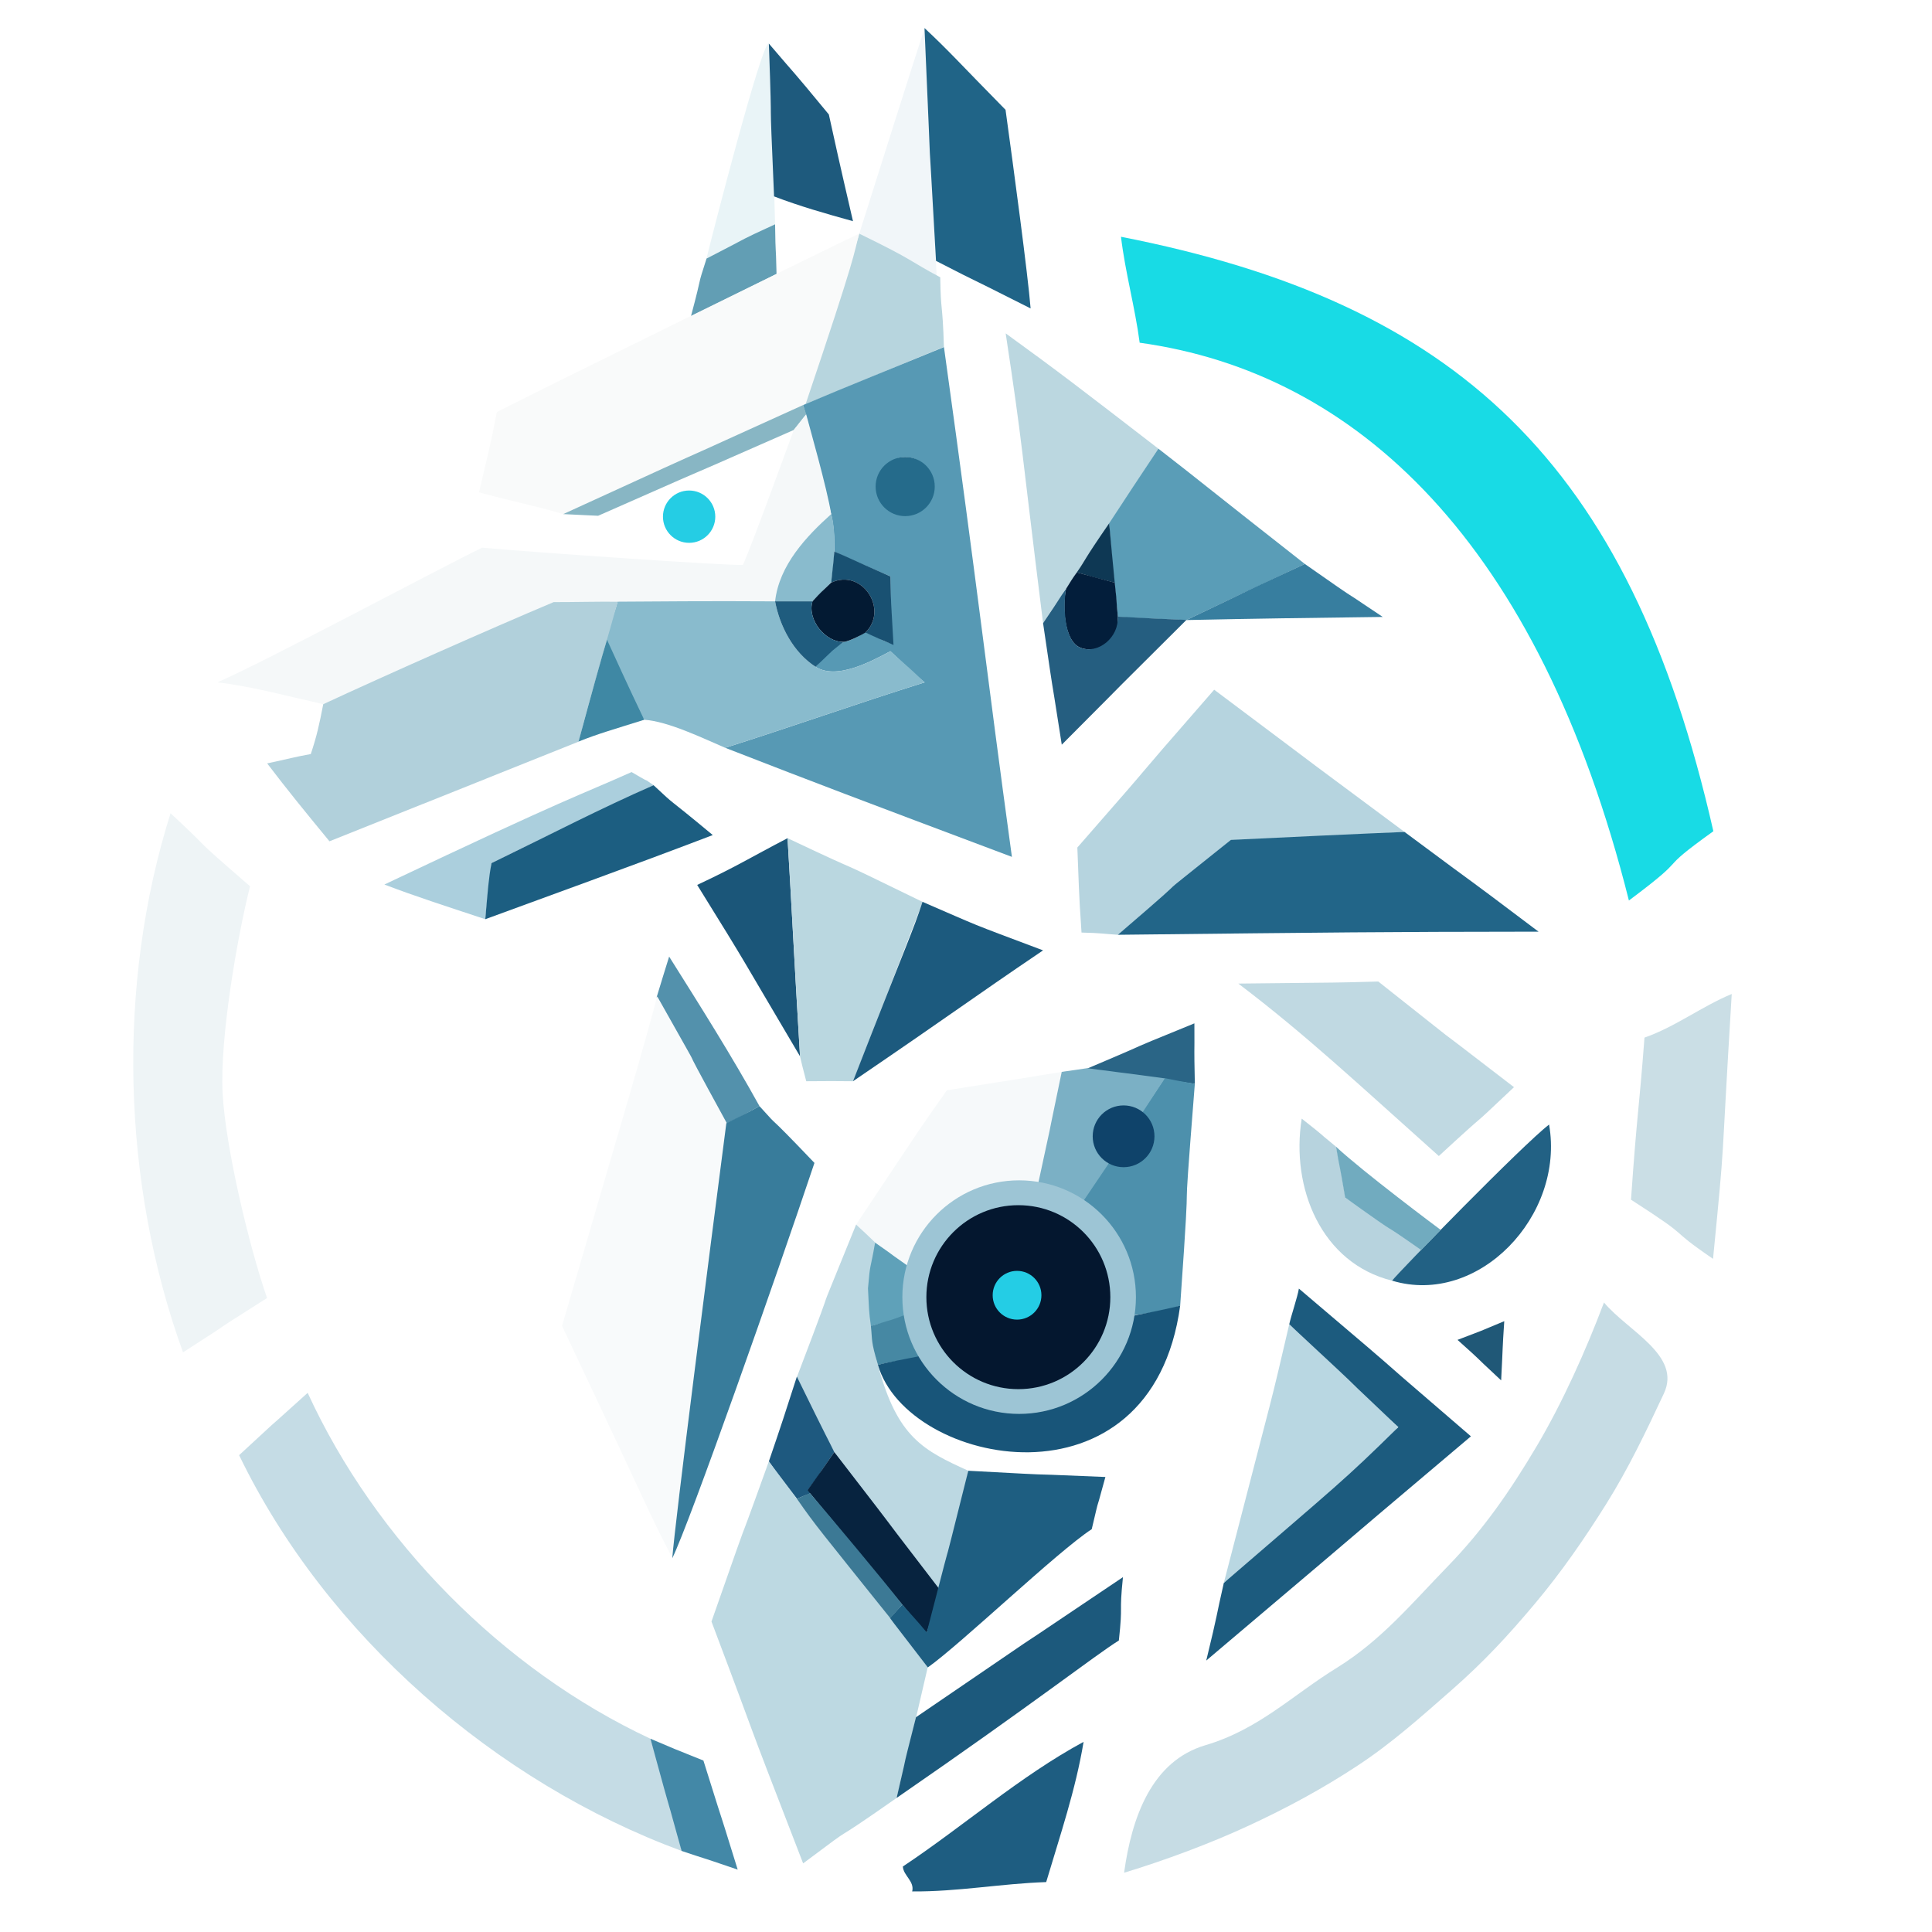 <svg viewBox="0 0 620 620" width="1024" height="1024" xmlns="http://www.w3.org/2000/svg" xmlns:bx="https://boxy-svg.com">
  <defs></defs>
  <g fill="#F1F6F9" fill-opacity="1.00" stroke="None" transform="matrix(1, 0, 0, 1, -211.266, -133.019)">
    <path d="M 486.979 208.116 C 492.113 210.69 497.947 213.752 511.843 221.548 C 509.778 178.857 509.3 175.512 508 142 C 505.68 148.94 490.942 195.525 486.979 208.116 Z"></path>
  </g>
  <g fill="#206487" fill-opacity="1.00" stroke="None" transform="matrix(1, 0, 0, 1, -211.266, -133.019)">
    <path d="M 507.95 142.023 C 511 211.112 508.24 154.976 511.642 216.737 C 529.775 226.053 515.247 218.472 542 232 C 541.09 220.78 536.613 187.575 533.957 168.259 C 518.751 152.813 516.143 149.671 507.95 142.023 Z"></path>
  </g>
  <g fill="#E9F4F7" fill-opacity="1.00" stroke="None" transform="matrix(1, 0, 0, 1, -211.266, -133.019)">
    <path d="M 437.913 216.26 C 454.73 207.581 452.686 208.64 460 205 C 458.529 150.936 459.776 200.866 458 147 C 455.88 145.78 439.803 208.52 437.913 216.26 Z"></path>
  </g>
  <g fill="#1E5A7D" fill-opacity="1.00" stroke="None" transform="matrix(1, 0, 0, 1, -211.266, -133.019)">
    <path d="M 458 147 C 459.299 182.948 457.852 154.212 459.67 196.047 C 467.84 199.177 476.075 201.53 485 204 C 480.359 184.006 479.273 178.953 477.25 169.75 C 463.553 153.157 468.551 159.397 458 147 Z"></path>
  </g>
  <g fill="#629EB4" fill-opacity="1.00" stroke="None" transform="matrix(1, 0, 0, 1, -211.266, -133.019)">
    <path d="M 438 216 C 434.64 226.445 437.108 219.118 433 234.519 C 434.63 233.719 453.286 224.483 460.466 220.933 C 460.21 209.594 460.173 216.719 460 205 C 446.714 211.15 454.557 207.494 438 216 Z"></path>
  </g>
  <g fill="#B7D5DE" fill-opacity="1.00" stroke="None" transform="matrix(1, 0, 0, 1, -211.266, -133.019)">
    <path d="M 487 208 C 484.95 215.47 477.908 236.52 469 263 C 477.818 259.58 503.997 248.461 514.18 244.338 C 513.73 229.516 513.172 233.79 513 222 C 502.738 216.55 505.104 216.812 487 208 Z"></path>
  </g>
  <g fill="#F9FAFA" fill-opacity="1.00" stroke="None" transform="matrix(1, 0, 0, 1, -211.266, -133.019)">
    <path d="M 487 208 C 486.13 208.24 385.8 257.483 370.72 265.253 C 368.433 276.961 368.58 275.49 365 291 C 373.93 293.54 383.14 295.31 392 298 C 463.478 265.524 398.765 294.396 469.698 263 C 486.679 212.655 484.95 215.47 487 208 Z"></path>
  </g>
  <g fill="#18DBE5" fill-opacity="1.00" stroke="None" transform="matrix(1, 0, 0, 1, -211.266, -133.019)">
    <path d="M 734 422 C 755.373 406.03 741.238 414.04 761.102 399.769 C 734.147 280.88 678.262 230.053 571 209 C 572.38 220.51 575.49 231.56 577 243 C 646.461 252.617 705.079 306.875 734 422 Z"></path>
  </g>
  <g fill="#BBD7E0" fill-opacity="1.00" stroke="None" transform="matrix(1, 0, 0, 1, -211.266, -133.019)">
    <path d="M 546 333 C 572.401 293.281 566.22 302.864 583 277 C 558.728 258.273 550.56 251.98 534 240 C 539.65 277.244 538.621 273.857 546 333 Z"></path>
  </g>
  <g fill="#5799B4" fill-opacity="1.00" stroke="None" transform="matrix(1, 0, 0, 1, -211.266, -133.019)">
    <path d="M 469 263 C 471.571 272.241 470.292 267.737 478 298 C 478.772 301.03 479.16 305.74 479 310 C 484.096 312.499 484.524 312.633 497 318 C 497.095 325.399 496.977 327.201 497.775 339.736 C 493.125 338.116 494.512 338.223 489 335.852 C 487.641 336.831 483.7 338.95 482 339 C 478.07 342.04 479.634 339.301 473 347 C 479.58 351.23 490.37 345.56 497 342 C 505.327 349.645 500.344 345.683 508 352 C 486.53 358.72 465.41 366.22 444 373 C 474.405 384.823 486.467 389.379 536 408 C 527.566 346.467 525.602 326.533 514.192 244.403 C 497.686 251.199 484.371 256.504 469 263 M 504 280 C 513.45 282.39 510.26 299.52 500.32 297.66 C 490.38 295.81 492.62 277.12 504 280 Z"></path>
  </g>
  <g fill="#88B6C4" fill-opacity="1.00" stroke="None" transform="matrix(1, 0, 0, 1, -211.266, -133.019)">
    <path d="M 392 298 C 403.878 298.552 392.959 298.067 403.216 298.535 C 459.495 273.714 409.937 295.681 466 271 C 469.488 266.78 466.848 270.098 470 266 C 469.38 264.044 469.655 264.937 469 263 C 399.927 294.396 463.478 265.291 392 298 Z"></path>
  </g>
  <g fill="#F5F8F9" fill-opacity="1.00" stroke="None" transform="matrix(1, 0, 0, 1, -211.266, -133.019)">
    <path d="M 466.004 270.978 C 465.474 272.378 452.528 308.117 449.671 314.314 C 444.311 314.553 382.175 310.24 365.977 308.78 C 350.477 316.347 296.25 345.41 281 352 C 291.64 353.16 304.537 356.67 315 359 C 330.491 352.045 377.103 331.594 389.814 326.329 C 407.873 326.27 440.14 325.874 460 326 C 461.29 314.37 470.1 305.08 478 298 C 476.73 289.83 470.757 269.011 469.978 265.986 C 468.564 267.609 467.499 269.105 466.004 270.978 Z"></path>
  </g>
  <g fill="#5A9DB7" fill-opacity="1.00" stroke="None" transform="matrix(1, 0, 0, 1, -211.266, -133.019)">
    <path d="M 567.174 301 C 569.422 329.237 567.41 303.871 570 331 C 574.441 331.347 580.878 331.518 592 332 C 628.609 314.576 598.976 328.697 630 314 C 598.074 288.967 597.04 287.87 583 277 C 577.327 285.567 572.657 292.575 567.174 301 Z"></path>
  </g>
  <g fill="#89BBCD" fill-opacity="1.00" stroke="None" transform="matrix(1, 0, 0, 1, -211.266, -133.019)">
    <path d="M 460 326 C 438.558 325.854 420.484 326.042 409.471 326.106 C 408.116 330.952 406.915 333.331 405.685 337.712 C 406.844 340.241 415.48 361.36 418 364 C 425.74 364.51 436.88 369.96 444 373 C 465.41 366.22 486.53 358.72 508 352 C 500.889 345.3 505.693 349.806 497 342 C 490.37 345.56 479.58 351.23 473 347 C 465.79 342.36 461.48 333.9 460 326 C 464 326 468 326 472 326 C 477.479 320.642 473.785 324.071 478 320 C 479.145 311.061 478.396 318.357 479 310 C 479.16 305.74 478.946 301.09 478 298 C 470.1 305.08 461.29 314.37 460 326 Z"></path>
  </g>
  <g fill="#0E3854" fill-opacity="1.00" stroke="None" transform="matrix(1, 0, 0, 1, -211.266, -133.019)">
    <path d="M 556.823 316.707 C 567.904 319.848 557.069 316.853 569.003 320.03 C 567.354 303.202 567.708 305.671 567.199 300.965 C 558.509 313.574 560.123 311.947 556.823 316.707 Z"></path>
  </g>
  <g fill="#377E9F" fill-opacity="1.00" stroke="None" transform="matrix(1, 0, 0, 1, -211.266, -133.019)">
    <path d="M 592 332 C 614.895 331.518 630.171 331.316 655 331 C 635.306 317.701 652.527 329.721 630 314 C 598.769 328.56 626.337 315.677 592 332 Z"></path>
  </g>
  <g fill="#195172" fill-opacity="1.00" stroke="None" transform="matrix(1, 0, 0, 1, -211.266, -133.019)">
    <path d="M 478 320 C 487.88 315.32 496.56 328.58 489 336 C 495.55 339.056 490.72 336.814 498 340 C 496.961 320.877 497.378 331.257 497 318 C 482.474 311.608 483.63 311.94 479 310 C 478.667 314.182 478.819 312.149 478 320 Z"></path>
  </g>
  <g fill="#031E3B" fill-opacity="1.00" stroke="None" transform="matrix(1, 0, 0, 1, -211.266, -133.019)">
    <path d="M 556.827 316.709 C 555.358 318.727 554.735 319.807 553.385 321.957 C 552.288 326.608 552.41 338.8 558.08 340.92 C 563.76 343.03 570.5 338.56 570 332 C 569.96 331.5 570 331 570 331 C 569.165 321.923 570.017 329.544 569 320 C 557.385 316.844 567.623 319.61 556.827 316.709 Z"></path>
  </g>
  <g fill="#031A33" fill-opacity="1.00" stroke="None" transform="matrix(1, 0, 0, 1, -211.266, -133.019)">
    <path d="M 478 320 C 474.235 323.666 475.412 322.305 472 326 C 470.22 331.87 476.14 339.17 482 339 C 483.7 338.95 488.75 336.25 489 336 C 496.56 328.58 487.88 315.32 478 320 Z"></path>
  </g>
  <g fill="#B1D0DB" fill-opacity="1.00" stroke="None" transform="matrix(1, 0, 0, 1, -211.266, -133.019)">
    <path d="M 315 359 C 313.738 365.485 312.933 369.238 311 375 C 306 375.895 303.77 376.562 297 378 C 303.352 386.358 309.442 393.828 317 403 C 344.08 392.143 370.36 381.71 397 371 C 399.977 358.847 408.043 331.776 409.466 326.131 C 404.105 326.039 395.022 326.263 388.93 326.246 C 368.388 334.901 334.591 349.903 315 359 Z"></path>
  </g>
  <g fill="#255E80" fill-opacity="1.00" stroke="None" transform="matrix(1, 0, 0, 1, -211.266, -133.019)">
    <path d="M 546 333 C 550.59 364.157 547.115 340.637 552 372 C 584.107 339.801 557.371 366.411 592.007 331.958 C 576.819 331.347 576.561 331.194 569.932 330.914 C 570.432 337.474 563.76 343.03 558.08 340.92 C 552.41 338.8 552.539 326.602 553.359 322.012 C 550.805 325.566 552.185 323.889 546 333 Z"></path>
  </g>
  <g fill="#1F5C7E" fill-opacity="1.00" stroke="None" transform="matrix(1, 0, 0, 1, -211.266, -133.019)">
    <path d="M 473 347 C 480.084 340.246 477.176 342.756 482 339 C 476.14 339.17 470.22 331.87 472 326 C 468 326 464 326 460 326 C 461.48 333.9 465.79 342.36 473 347 Z"></path>
  </g>
  <g fill="#3F88A4" fill-opacity="1.00" stroke="None" transform="matrix(1, 0, 0, 1, -211.266, -133.019)">
    <path d="M 396.928 371 C 403.318 368.43 408.549 366.982 418 364 C 412.46 352.443 408.52 343.697 406.049 338.3 C 404.51 343.349 401.056 355.683 396.928 371 Z"></path>
  </g>
  <g fill="#B6D4DF" fill-opacity="1.00" stroke="None" transform="matrix(1, 0, 0, 1, -211.266, -133.019)">
    <path d="M 570 433 C 601.086 407.101 573.732 429.403 606.22 402.653 C 653.895 400.658 662.19 400.01 662 400 C 619.327 368.306 649.916 391.071 600.909 354.356 C 567.046 393.127 589.358 368.042 557 405 C 557.817 427.42 557.86 423.951 558.336 432.287 C 564.761 432.434 565.344 432.705 570 433 Z"></path>
  </g>
  <g fill="#ABCFDD" fill-opacity="1.00" stroke="None" transform="matrix(1, 0, 0, 1, -211.266, -133.019)">
    <path d="M 367 428 C 368.512 412.486 367.866 421.249 369 410 C 391.268 399.057 403.92 393.15 421 385 C 414.575 380.638 423.663 386.514 413.939 380.782 C 396.498 388.604 395.413 388.053 334.624 416.871 C 344.544 420.671 354.069 423.713 367 428 Z"></path>
  </g>
  <g fill="#1C5E81" fill-opacity="1.00" stroke="None" transform="matrix(1, 0, 0, 1, -211.266, -133.019)">
    <path d="M 367 428 C 423.723 407.295 427.893 405.588 440 401 C 423.183 387.015 429.392 392.818 421 385 C 402.979 392.962 390.073 399.762 369 410 C 368.094 414.736 367.821 418.562 367 428 Z"></path>
  </g>
  <g fill="#EEF4F6" fill-opacity="1.00" stroke="None" transform="matrix(1, 0, 0, 1, -211.266, -133.019)">
    <path d="M 270 567 C 291.999 552.891 272.754 564.9 296.964 549.573 C 291.244 533.073 283.659 501.436 282.709 483.906 C 281.759 466.376 287.347 433.981 291.507 417.431 C 270.687 399.438 281.078 407.976 266 394 C 248.57 449.22 250.39 512.9 270 567 Z"></path>
  </g>
  <g fill="#226588" fill-opacity="1.00" stroke="None" transform="matrix(1, 0, 0, 1, -211.266, -133.019)">
    <path d="M 570 433 C 641.69 432.22 653.188 432.052 705 432 C 674.504 409.007 693.155 423.186 662 400 C 662.19 400.01 651.242 400.381 606.264 402.556 C 572.871 429.352 602.035 405.6 570 433 Z"></path>
  </g>
  <g fill="#1B5679" fill-opacity="1.00" stroke="None" transform="matrix(1, 0, 0, 1, -211.266, -133.019)">
    <path d="M 468 472 C 465.777 434.94 465.451 425.847 464 402 C 451.901 408.297 447.844 410.984 435 417 C 452.442 445.12 447.407 437.199 468 472 Z"></path>
  </g>
  <g fill="#BAD7E0" fill-opacity="1.00" stroke="None" transform="matrix(1, 0, 0, 1, -211.266, -133.019)">
    <path d="M 468 472 C 468.59 474.71 468.597 474.476 470 480 C 476.922 479.957 479.525 479.916 485 480 C 490.241 467.147 503.87 431.405 507.387 422.472 C 471.584 404.991 494.72 416.532 464 402 C 465.396 425.47 466.559 448.086 468 472 Z"></path>
  </g>
  <g fill="#1C5A7E" fill-opacity="1.00" stroke="None" transform="matrix(1, 0, 0, 1, -211.266, -133.019)">
    <path d="M 485 480 C 518.2 457.391 521.848 454.357 546 438 C 520.661 428.483 527.125 430.982 507.315 422.432 C 504.159 432.062 502.968 433.908 485 480 Z"></path>
  </g>
  <g fill="#5391AC" fill-opacity="1.00" stroke="None" transform="matrix(1, 0, 0, 1, -211.266, -133.019)">
    <path d="M 422 453 C 442.398 490.333 423.07 454.948 444.311 493.635 C 446.811 492.305 445.616 493.224 455 488 C 446.06 471.81 435.79 455.56 426 440 C 424.79 443.94 423.28 448.72 422 453 Z"></path>
  </g>
  <g fill="#C0D9E2" fill-opacity="1.00" stroke="None" transform="matrix(1, 0, 0, 1, -211.266, -133.019)">
    <path d="M 653.572 448 C 637.519 448.435 645.695 448.246 608.658 448.658 C 630.368 465.138 646.487 480.327 673 504 C 692.88 485.695 679.187 498.867 697.123 481.904 C 657.272 451.175 693.044 479.184 653.572 448 Z"></path>
  </g>
  <g fill="#CADEE5" fill-opacity="1.00" stroke="None" transform="matrix(1, 0, 0, 1, -211.266, -133.019)">
    <path d="M 761 537 C 765.105 495.07 763.279 512.962 767 452 C 757.46 455.94 748.82 462.58 739 466 C 737.129 490.547 736.689 489.193 734.671 518.011 C 756.085 531.775 744.914 525.976 761 537 Z"></path>
  </g>
  <g fill="#F8FAFB" fill-opacity="1.00" stroke="None" transform="matrix(1, 0, 0, 1, -211.266, -133.019)">
    <path d="M 427 633 C 428.933 625.105 442.576 509.479 444.573 493.577 C 422.953 454.079 443.747 491.037 422.176 452.765 C 416.676 473.325 413.209 484.545 391.631 558.511 C 423.291 625.448 417.33 613.99 427 633 Z"></path>
  </g>
  <g fill="#2A6586" fill-opacity="1.00" stroke="None" transform="matrix(1, 0, 0, 1, -211.266, -133.019)">
    <path d="M 560 476 C 591.751 480.396 568.819 477.052 594.702 480.851 C 594.411 466.286 594.637 474.126 594.56 461.425 C 565.361 473.363 588.834 463.797 560 476 Z"></path>
  </g>
  <g fill="#75859C" fill-opacity="1.00" stroke="None" transform="matrix(1, 0, 0, 1, -211.266, -133.019)"></g>
  <g fill="#F6F9FA" fill-opacity="1.00" stroke="None" transform="matrix(1, 0, 0, 1, -211.266, -133.019)">
    <path d="M 486 526 C 486.26 527.57 490.72 530.81 492 532 C 495.42 534 498.915 538.465 502.365 540.525 C 505.015 534.015 506.415 540.202 542.754 537.737 C 551.265 483.396 545.524 519.199 552 477 C 517.388 482.64 551.829 477.04 515.131 482.904 C 505.641 496.444 509.937 490.032 486 526 Z"></path>
  </g>
  <g fill="#4D90AC" fill-opacity="1.00" stroke="None" transform="matrix(1, 0, 0, 1, -211.266, -133.019)">
    <path d="M 585 479 C 569.029 502.945 578.721 488.377 556.361 521.981 C 553.524 543.15 552.522 549.773 551.241 558.987 C 562.155 556.136 581.762 555.128 590 552 C 594.221 492.202 589.882 541.827 594.701 480.824 C 590.799 480.154 588.258 479.685 585 479 Z"></path>
  </g>
  <g fill="#387C9B" fill-opacity="1.00" stroke="None" transform="matrix(1, 0, 0, 1, -211.266, -133.019)">
    <path d="M 444.352 493.481 C 438.937 535.174 427.91 621.099 427.011 633.065 C 432.628 621.644 460.404 542.732 472.632 506.213 C 455.018 487.744 463 496.91 455 488 C 449.957 490.765 452.074 489.572 444.352 493.481 Z"></path>
  </g>
  <g fill="#B7D3DE" fill-opacity="1.00" stroke="None" transform="matrix(1, 0, 0, 1, -211.266, -133.019)">
    <path d="M 658 544 C 660.964 541.015 666.452 535.299 667.452 534.099 C 646.67 519.077 648.786 521.168 643.016 517.388 C 640.671 503.214 641.601 508.673 640 501 C 631.497 494.02 638.391 499.431 629 492 C 625.44 514.25 635.3 538.38 658 544 Z"></path>
  </g>
  <g fill="#226184" fill-opacity="1.00" stroke="None" transform="matrix(1, 0, 0, 1, -211.266, -133.019)">
    <path d="M 708.383 493.9 C 699.983 500.33 659.82 541.57 658 544 C 685.71 552.35 713.503 523.1 708.383 493.9 Z"></path>
  </g>
  <g fill="#71ABBF" fill-opacity="1.00" stroke="None" transform="matrix(1, 0, 0, 1, -211.266, -133.019)">
    <path d="M 667.336 534.166 C 671.668 529.748 669.108 532.417 673.599 527.698 C 672.659 527.028 648.6 509.03 640 501 C 641.275 508.486 640.957 505.473 642.935 517.321 C 664.708 532.893 650.457 522.319 667.336 534.166 Z"></path>
  </g>
  <g fill="#7BB0C5" fill-opacity="1.00" stroke="None" transform="matrix(1, 0, 0, 1, -161.331, -162.914)">
    <path d="M 502.052 506.883 C 494.545 542.914 501.698 509.253 494.361 543.357 C 507.692 548.125 496.764 543.721 508.968 548.39 C 532.799 513.061 513.16 542.315 535.144 508.974 C 511.48 505.806 533.794 508.804 510.199 505.708 C 503.373 506.727 509.803 505.775 502.052 506.883 Z"></path>
  </g>
  <g fill="#BCD8E2" fill-opacity="1.00" stroke="None" transform="matrix(1, 0, 0, 1, -211.266, -133.019)">
    <path d="M 466.929 575.123 C 471.593 586.915 470.252 583.295 479 599 C 487.709 613.276 489.591 615.09 513 644 C 518.434 624.291 519.114 619.129 522 605 C 507.813 598.537 499.163 594.434 493 571 C 490.574 563.09 491.51 554.707 492.152 531.798 C 486.535 526.474 491.754 531.328 486 526 C 468.287 569.706 484.21 529.854 466.929 575.123 Z"></path>
  </g>
  <g fill="#5FA1B9" fill-opacity="1.00" stroke="None" transform="matrix(1, 0, 0, 1, -211.266, -133.019)">
    <path d="M 492.098 531.788 C 490.462 541.168 490.544 537.811 489.812 546.478 C 490.158 553.191 490.069 553.789 490.758 558.614 C 499.264 555.824 497.616 558.953 504.045 555.945 C 502.295 551.485 501.858 543.892 502.798 539.402 C 492.388 532.072 501.567 538.431 492.098 531.788 Z"></path>
  </g>
  <g fill="#4688A3" fill-opacity="1.00" stroke="None" transform="matrix(1, 0, 0, 1, -211.266, -133.019)">
    <path d="M 490.743 558.564 C 491.252 563.361 490.696 563.208 493 571 C 501.905 568.912 503.579 569.865 508.36 567.84 C 506.71 563.787 503.96 558.7 502.995 554.475 C 496.838 556.904 497.724 556.366 490.743 558.564 Z"></path>
  </g>
  <g fill="#1C5B7E" fill-opacity="1.00" stroke="None" transform="matrix(1, 0, 0, 1, -211.266, -133.019)">
    <path d="M 625 558 C 654.911 588.34 638.179 571.97 660 591 C 638.534 607.913 622.841 620.815 604 641 C 601.37 652.47 602.303 649.743 598.363 665.91 C 676.67 599.658 618.021 649.118 683.299 593.952 C 635.278 552.7 675.95 587.21 628.096 546.544 C 627.646 549.254 625.57 555.36 625 558 Z"></path>
  </g>
  <g fill="#C6DCE4" fill-opacity="1.00" stroke="None" transform="matrix(1, 0, 0, 1, -211.266, -133.019)">
    <path d="
M 572.00 734.00 
C 585.14 730.01 599.59 724.64 611.92 718.92 C 624.26 713.21 635.57 707.09 646.75 699.75 C 657.93 692.41 667.17 684.08 677.25 675.25 C 687.32 666.42 695.17 657.97 703.75 647.75 C 712.33 637.54 719.59 627.02 726.70 615.70 C 733.80 604.37 739.46 592.51 745.22 580.22 C 750.99 567.94 733.63 560.16 726.00 551.00
C 720.32 566.11 712.69 583.18 704.30 597.30 C 695.92 611.42 687.34 623.87 675.77 635.77 C 664.20 647.67 654.54 659.42 640.25 668.25 C 625.95 677.07 615.29 687.98 598.08 693.08 C 580.86 698.17 574.44 716.22 572.00 734.00 Z"></path>
  </g>
  <g fill="#185579" fill-opacity="1.00" stroke="None" transform="matrix(1, 0, 0, 1, -211.266, -133.019)">
    <path d="M 590 552 C 580.351 554.829 501.393 568.692 493 571 C 502.344 603.624 580.835 619.566 590 552 Z"></path>
  </g>
  <g fill="#205877" fill-opacity="1.00" stroke="None" transform="matrix(1, 0, 0, 1, -211.266, -133.019)">
    <path d="M 694 557 C 682.224 561.868 690.866 558.434 679 563 C 688.891 571.871 681.406 565.22 693 576 C 693.627 564.064 693.332 567.006 694 557 Z"></path>
  </g>
  <g fill="#B9D7E2" fill-opacity="1.00" stroke="None" transform="matrix(1, 0, 0, 1, -211.266, -133.019)">
    <path d="M 604 641 C 641.494 608.632 642.16 608.52 660 591 C 630.923 563.504 657.829 588.546 625 558 C 618.182 587.157 621.895 571.776 604 641 Z"></path>
  </g>
  <g fill="#1E597F" fill-opacity="1.00" stroke="None" transform="matrix(1, 0, 0, 1, -211.266, -133.019)">
    <path d="M 458 602 C 461.004 606.321 459.552 604.275 467 614 C 471.126 612.205 469.815 613.003 471.334 612.189 C 470.084 610.659 471.235 612.056 470.497 611.255 C 477.731 601.384 470.815 610.863 479 599 C 476.67 594.23 477.564 596.403 466.99 574.8 C 463.38 586.06 461.95 590.45 458 602 Z"></path>
  </g>
  <g fill="#C5DCE5" fill-opacity="1.00" stroke="None" transform="matrix(1, 0, 0, 1, -211.266, -133.019)">
    <path d="M 430 727 C 425.21 703.838 428.598 719.721 420 691 C 372.61 668.86 331.73 627.37 310 580 C 289.15 598.854 307.359 582.122 288 600 C 316.05 658 370.43 705.01 430 727 Z"></path>
  </g>
  <g fill="#07233F" fill-opacity="1.00" stroke="None" transform="matrix(1, 0, 0, 1, -211.266, -133.019)">
    <path d="M 470.41 611.25 C 507.291 655.984 474.593 616.273 508.566 657.315 C 512.096 646.075 511.597 648.834 512.925 643.251 C 482.681 603.883 509.563 638.608 479 599 C 471.516 609.878 478.045 600.447 470.41 611.25 Z"></path>
  </g>
  <g fill="#BDD9E2" fill-opacity="1.00" stroke="None" transform="matrix(1, 0, 0, 1, -211.266, -133.019)">
    <path d="M 499 710 C 504.097 689.412 507.79 673.28 509 668 C 468.492 614.871 496.12 652.833 458 602 C 443.092 643.46 456.713 604.536 439.587 653.392 C 457.411 700.603 446.834 673.749 469 731 C 489.746 715.431 473.301 727.999 499 710 Z"></path>
  </g>
  <g fill="#1E5E81" fill-opacity="1.00" stroke="None" transform="matrix(1, 0, 0, 1, -211.266, -133.019)">
    <path d="M 522 605 C 509.873 653.351 521.122 608.538 508.667 656.866 C 505.505 653.047 503.493 650.991 500.813 647.911 C 497.904 651.132 499.795 649.018 496.872 652.262 C 499.265 655.504 498.962 654.97 509.018 668.109 C 519.778 660.469 550.516 630.994 561.616 623.744 C 564.88 610.049 561.703 622.879 566 607 C 528.877 605.4 559.664 607.015 522 605 Z"></path>
  </g>
  <g fill="#3C7995" fill-opacity="1.00" stroke="None" transform="matrix(1, 0, 0, 1, -211.266, -133.019)">
    <path d="M 467 614 C 473.426 623.174 474.001 623.6 496.955 652.302 C 500.512 648.281 497.533 651.783 500.803 647.909 C 495.248 640.7 476.964 618.86 471.223 612.216 C 468.891 613.12 470.713 612.39 467 614 Z"></path>
  </g>
  <g fill="#1C597C" fill-opacity="1.00" stroke="None" transform="matrix(1, 0, 0, 1, -211.266, -133.019)">
    <path d="M 505.218 684.09 C 499.471 706.866 504.147 688.072 499 710 C 543.827 679.087 562.451 664.388 570.321 659.468 C 571.692 646.852 570.332 651.809 571.632 639.145 C 511.987 679.343 568.433 640.974 505.218 684.09 Z"></path>
  </g>
  <g fill="#4388A7" fill-opacity="1.00" stroke="None" transform="matrix(1, 0, 0, 1, -211.266, -133.019)">
    <path d="M 430 727 C 440.61 730.568 432.947 727.861 448 733 C 439.147 704.445 446.797 729.293 437 698 C 422.29 692.051 432.873 696.415 420 691 C 429.316 725.017 422.218 698.759 430 727 Z"></path>
  </g>
  <g fill="#1E5D81" fill-opacity="1.00" stroke="None" transform="matrix(1, 0, 0, 1, -211.266, -133.019)">
    <path d="
M 559.00 692.00 
C 538.53 703.07 520.54 719.00 501.00 732.00
C 501.17 734.96 504.79 736.70 504.00 740.00
C 518.62 740.12 532.55 737.48 547.00 737.00
C 551.41 722.14 556.47 707.33 559.00 692.00 Z"></path>
  </g>
  <g>
    <bx:title>round</bx:title>
    <ellipse style="fill: rgb(157, 197, 213);" cx="327.055" cy="416.26" rx="37.478" ry="37.478"></ellipse>
    <ellipse style="fill: rgb(4, 23, 47);" cx="326.801" cy="416.274" rx="29.519" ry="29.519"></ellipse>
    <ellipse style="fill: #24CDE5" cx="326.382" cy="415.659" rx="7.822" ry="7.822"></ellipse>
  </g>
  <ellipse style="fill:#25CDE4;" cx="221.145" cy="165.807" rx="8.396" ry="8.396"></ellipse>
  <ellipse style="fill: #256B8B " cx="290.484" cy="156.143" rx="9.489" ry="9.489"></ellipse>
  <ellipse style="fill: rgb(15, 67, 106);" cx="360.57" cy="364.652" rx="9.912" ry="9.912"></ellipse>
</svg>